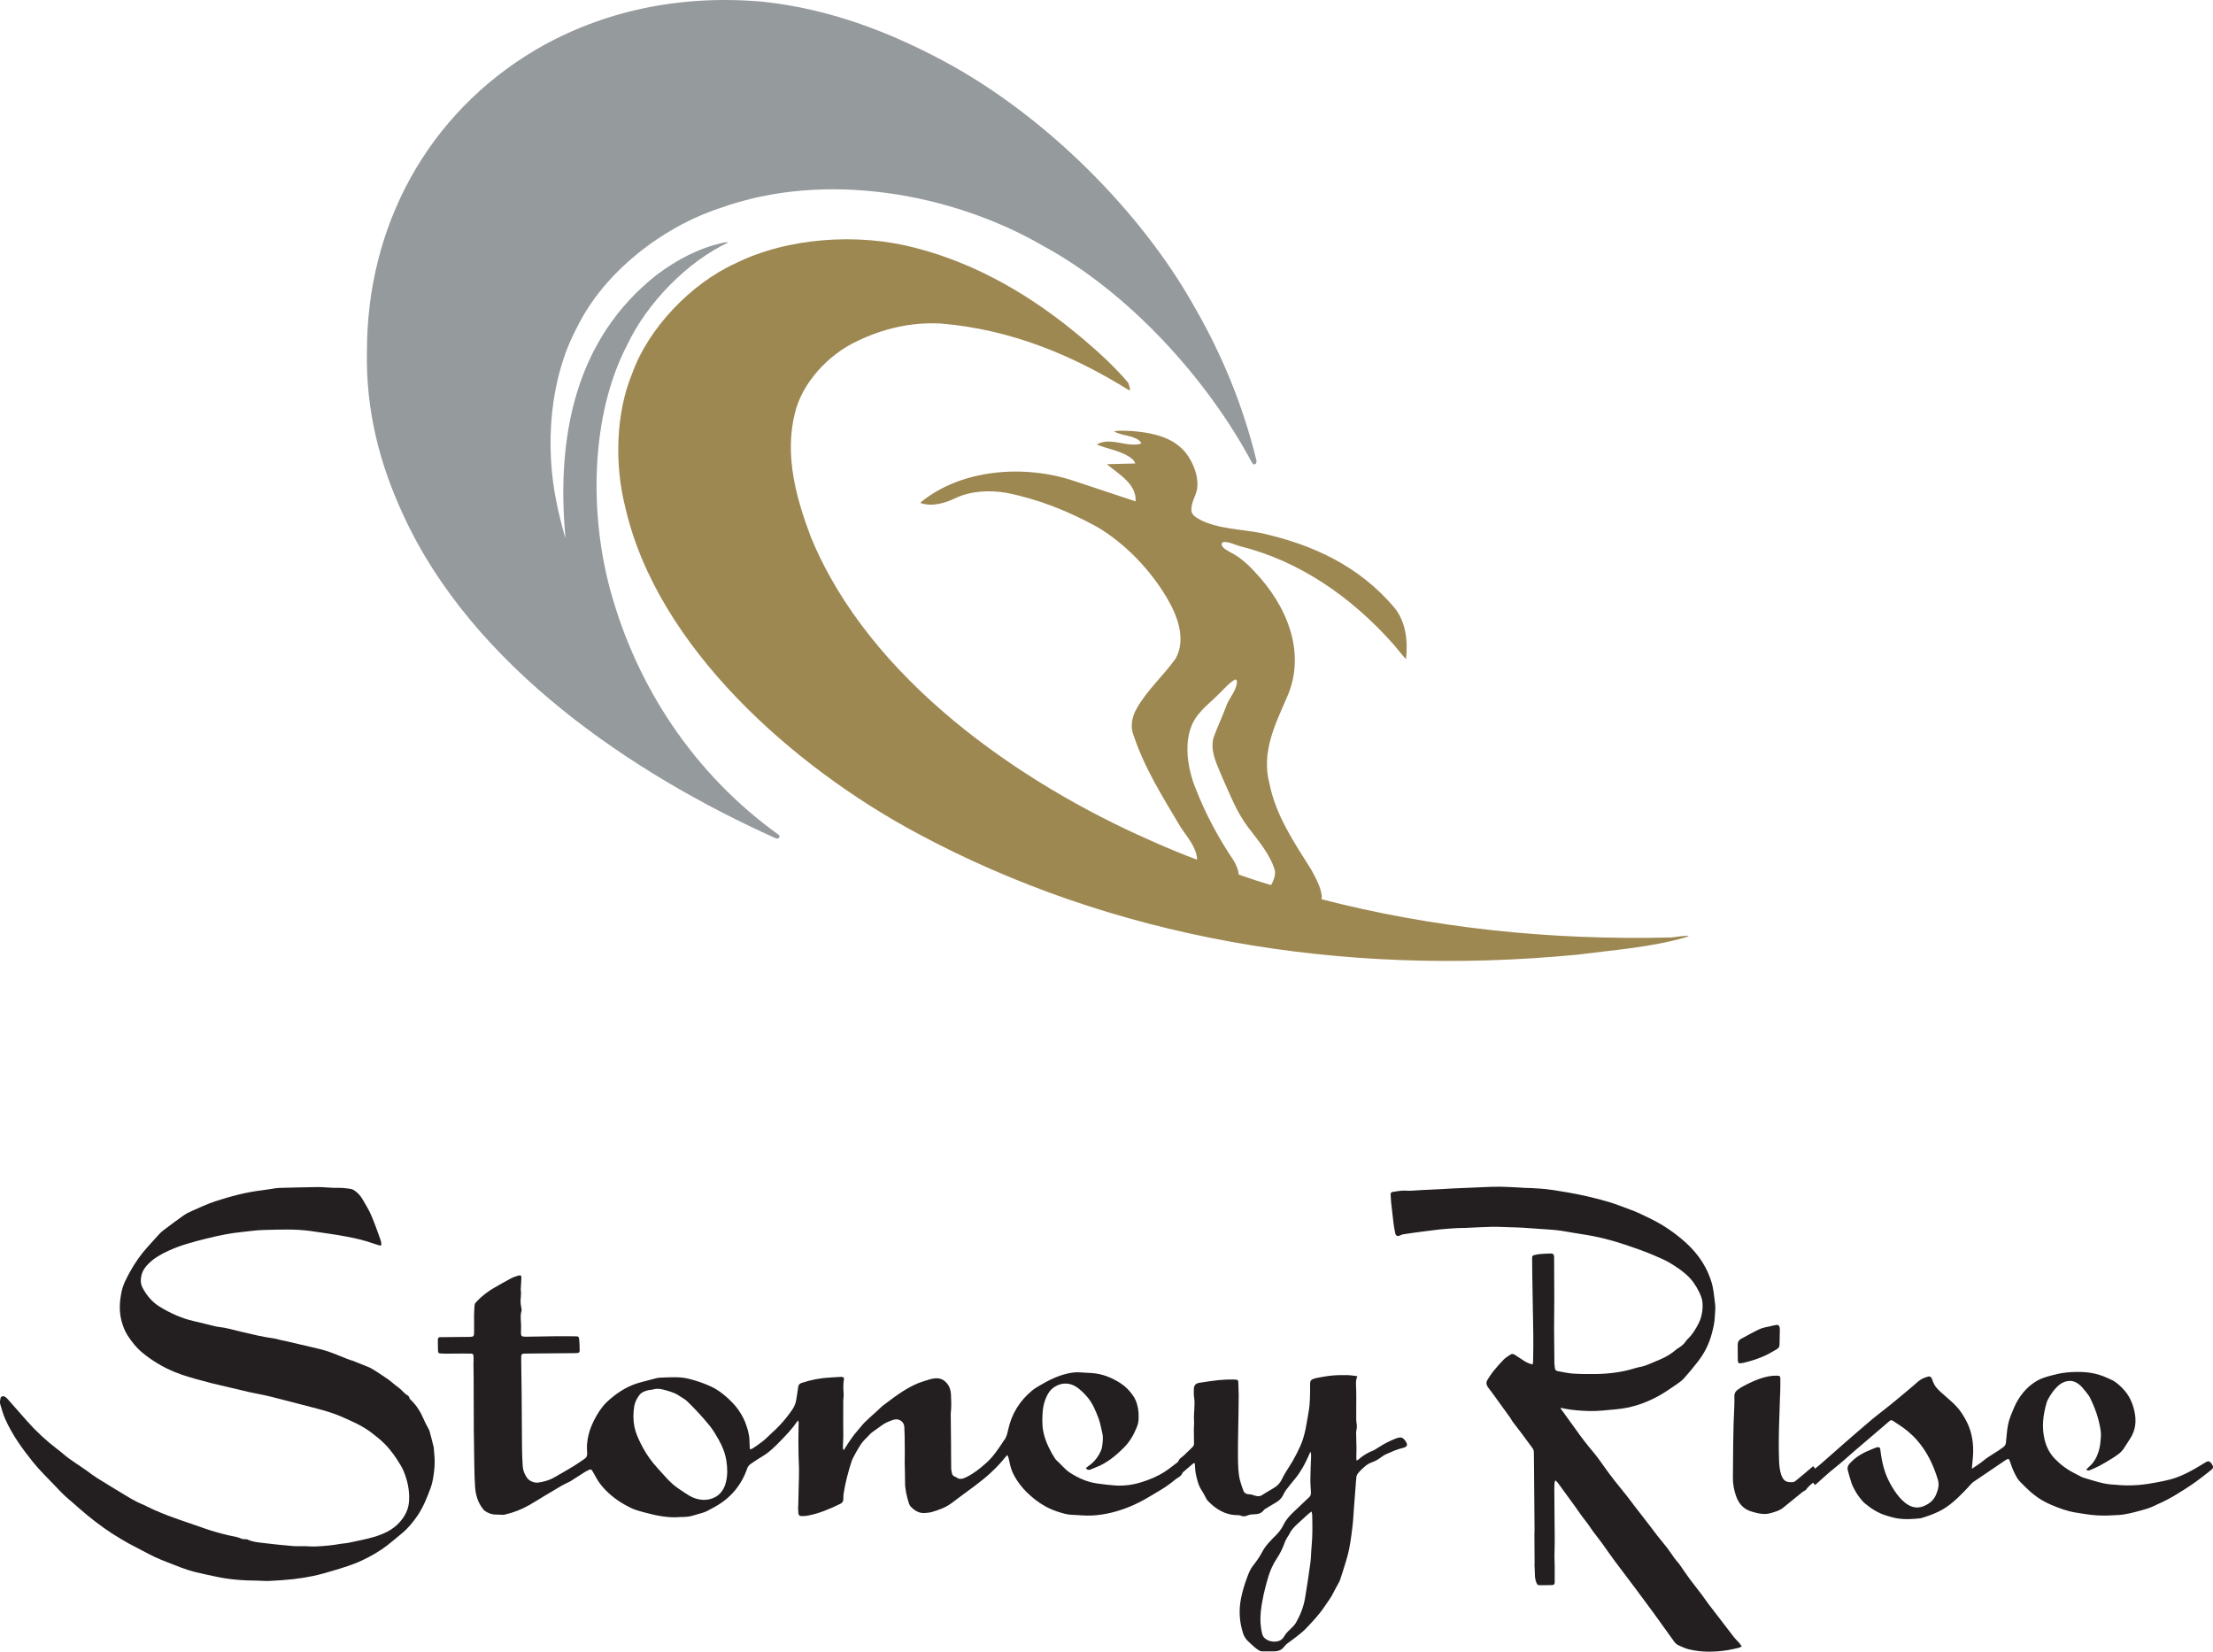 <?xml version="1.0" encoding="utf-8"?>
<!-- Generator: Adobe Illustrator 26.0.3, SVG Export Plug-In . SVG Version: 6.00 Build 0)  -->
<svg version="1.1" id="Layer_1" xmlns="http://www.w3.org/2000/svg" xmlns:xlink="http://www.w3.org/1999/xlink" x="0px" y="0px"
	 viewBox="0 0 114.307 85.302" style="enable-background:new 0 0 114.307 85.302;" xml:space="preserve">
<style type="text/css">
	.st0{fill:#959A9D;}
	.st1{fill:#9E8852;}
	.st2{fill:#231F20;}
</style>
<g>
	<g id="icon">
		<path id="wave" class="st0" d="M48.758,3.162c5.098,2.724,10.144,7.665,12.972,12.745c1.414,2.462,2.479,5.063,3.16,7.839
			c0.017,0.052,0.017,0.14-0.017,0.192c-0.035,0.052-0.087,0.052-0.14,0.035l-0.07-0.087c-2.322-4.347-6.373-8.799-10.79-11.191
			c-4.697-2.724-11.279-3.911-16.708-1.938c-2.916,0.96-5.954,3.265-7.368,6.163c-1.397,2.619-1.676,6.093-1.03,9.131
			c0.122,0.576,0.262,1.135,0.419,1.694l0.017-0.017c-0.471-5.22,0.524-10.231,4.714-13.531c1.048-0.786,2.165-1.379,3.422-1.659
			c0.087-0.017,0.192-0.035,0.279-0.017c-2.147,1.013-4.208,3.143-5.22,5.29c-1.903,3.632-1.973,8.764-0.838,12.798
			c1.344,4.819,4.243,9.341,8.677,12.518c0.035,0.035,0.035,0.105,0,0.14c-0.052,0.052-0.122,0.052-0.192,0.017
			c-7.368-3.317-15.661-8.869-19.24-16.743c-1.187-2.566-1.92-5.343-1.851-8.415c0-6.408,3.09-12.239,8.747-15.574
			c3.422-1.99,7.42-2.846,11.715-2.462C42.804,0.456,45.86,1.609,48.758,3.162L48.758,3.162z"/>
		<path class="st1" d="M86.33,48.416c-6.32,0.157-12.378-0.506-18.07-1.973l0.017-0.14c-0.052-0.506-0.314-0.943-0.541-1.379
			c-0.89-1.414-1.833-2.793-2.165-4.452c-0.437-1.641,0.314-3.09,0.908-4.47c1.03-2.339-0.052-4.784-1.693-6.495
			c-0.349-0.384-0.786-0.768-1.257-0.995c-0.157-0.105-0.401-0.192-0.436-0.419c0.017-0.052,0.07-0.087,0.122-0.105
			c0.314,0,0.576,0.157,0.855,0.227c3.02,0.751,5.709,2.584,7.909,5.063c0.209,0.244,0.419,0.524,0.646,0.768
			c0.105-0.978-0.018-1.938-0.594-2.654c-1.851-2.2-4.295-3.282-6.879-3.858c-1.048-0.209-2.2-0.209-3.143-0.681
			c-0.192-0.105-0.454-0.244-0.471-0.489c-0.017-0.419,0.227-0.733,0.297-1.117c0.07-0.541-0.105-1.065-0.349-1.501
			c-0.611-1.117-1.816-1.379-2.986-1.484c-0.314,0-0.663-0.052-0.96,0.017c0.279,0.157,0.611,0.192,0.908,0.279
			c0.192,0.07,0.402,0.14,0.506,0.332c-0.14,0.087-0.332,0.07-0.506,0.07c-0.576-0.035-1.257-0.332-1.798,0
			c0.524,0.21,1.1,0.297,1.589,0.576c0.157,0.087,0.349,0.227,0.402,0.402c-0.489,0.017-0.995,0.017-1.467,0.035
			c0.611,0.524,1.536,1.013,1.484,1.921l-3.16-1.048c-2.566-0.873-5.849-0.629-7.944,1.1v0.035c0.629,0.21,1.292-0.017,1.816-0.262
			c0.768-0.367,1.763-0.419,2.636-0.262c1.659,0.332,3.178,0.943,4.644,1.746c1.467,0.856,2.793,2.252,3.649,3.719
			c0.506,0.873,0.978,2.06,0.436,3.073c-0.628,0.891-1.501,1.659-2.025,2.602c-0.227,0.384-0.349,0.925-0.157,1.379
			c0.559,1.694,1.519,3.212,2.444,4.766c0.349,0.524,0.803,1.013,0.838,1.659c-0.803-0.297-1.589-0.629-2.374-0.978
			c-6.809-2.986-14.578-8.363-17.581-15.696c-0.733-1.938-1.379-4.19-0.821-6.39c0.367-1.571,1.746-3.038,3.213-3.719
			c1.309-0.629,2.758-0.995,4.33-0.908c3.579,0.297,6.757,1.606,9.707,3.439h0.052c0.017-0.14-0.052-0.262-0.087-0.384
			c-0.698-0.821-1.519-1.571-2.322-2.252c-2.619-2.217-5.482-3.893-8.677-4.714c-2.986-0.786-6.617-0.524-9.288,0.803
			c-2.305,1.048-4.504,3.352-5.342,5.709c-0.838,2.025-0.908,4.696-0.349,6.879c1.641,7.228,8.695,13.426,15.085,16.848
			c10.004,5.377,21.772,7.455,34.08,6.268c1.903-0.244,3.858-0.384,5.639-0.908l0.14-0.07C86.923,48.329,86.627,48.382,86.33,48.416
			z M65.658,45.71c-0.559-0.157-1.117-0.349-1.676-0.541c-0.018-0.262-0.122-0.471-0.244-0.698c-0.786-1.17-1.449-2.392-1.955-3.684
			c-0.489-1.17-0.768-2.916,0.175-3.963c0.349-0.419,0.716-0.681,1.083-1.065c0.227-0.227,0.471-0.506,0.751-0.663
			c0.07-0.017,0.087,0.07,0.105,0.105c-0.035,0.454-0.349,0.786-0.524,1.17c-0.209,0.594-0.489,1.152-0.698,1.746
			c-0.175,0.751,0.21,1.397,0.454,2.025c0.401,0.873,0.733,1.781,1.327,2.567c0.541,0.716,1.152,1.414,1.397,2.252
			C65.885,45.239,65.78,45.483,65.658,45.71z"/>
	</g>
	<g id="wordmark">
		<path class="st2" d="M56.084,75.825c0.054-0.043,0.093-0.081,0.138-0.111c0.287-0.194,0.491-0.457,0.634-0.769
			c0.037-0.08,0.064-0.168,0.075-0.254c0.028-0.227,0.061-0.455,0.005-0.682c-0.061-0.249-0.101-0.507-0.19-0.746
			c-0.155-0.416-0.326-0.83-0.628-1.165c-0.152-0.169-0.319-0.334-0.507-0.461c-0.353-0.239-0.776-0.247-1.147-0.006
			c-0.247,0.16-0.373,0.397-0.474,0.656c-0.106,0.273-0.136,0.56-0.146,0.851c-0.006,0.178-0.01,0.353,0.007,0.531
			c0.046,0.495,0.233,0.94,0.467,1.369c0.043,0.078,0.091,0.152,0.139,0.227c0.03,0.047,0.056,0.101,0.097,0.137
			c0.246,0.214,0.441,0.483,0.72,0.662c0.43,0.276,0.888,0.48,1.397,0.551c0.314,0.044,0.63,0.084,0.946,0.104
			c0.451,0.028,0.895-0.033,1.328-0.167c0.435-0.134,0.855-0.305,1.236-0.557c0.214-0.141,0.414-0.303,0.619-0.457
			c0.026-0.019,0.057-0.043,0.066-0.071c0.043-0.141,0.17-0.197,0.267-0.285c0.162-0.148,0.315-0.305,0.472-0.458
			c0.05-0.049,0.069-0.106,0.068-0.177c-0.005-0.256-0.008-0.513-0.008-0.77c0-0.121,0.021-0.243,0.011-0.364
			c-0.033-0.424,0.069-0.847,0-1.271c-0.021-0.128-0.012-0.261-0.011-0.392c0.001-0.191,0.084-0.302,0.271-0.332
			c0.336-0.054,0.674-0.106,1.013-0.141c0.25-0.026,0.503-0.033,0.755-0.032c0.256,0.001,0.263,0.02,0.262,0.27
			c0,0.182,0.015,0.364,0.016,0.546c0,0.299-0.006,0.598-0.01,0.897c-0.004,0.289-0.011,0.579-0.015,0.868
			c-0.006,0.49-0.021,0.981-0.013,1.471c0.007,0.387,0.01,0.777,0.104,1.155c0.045,0.18,0.111,0.356,0.175,0.53
			c0.047,0.127,0.15,0.188,0.284,0.191c0.1,0.002,0.192,0.026,0.285,0.062c0.072,0.028,0.155,0.038,0.234,0.038
			c0.052,0,0.107-0.027,0.154-0.053c0.089-0.05,0.173-0.109,0.261-0.162c0.144-0.087,0.294-0.164,0.432-0.26
			c0.14-0.096,0.253-0.225,0.326-0.378c0.158-0.335,0.376-0.633,0.563-0.951c0.146-0.249,0.275-0.51,0.395-0.772
			c0.259-0.563,0.328-1.175,0.435-1.777c0.087-0.486,0.076-0.977,0.078-1.467c0.001-0.124,0.043-0.195,0.154-0.232
			c0.071-0.023,0.142-0.05,0.215-0.062c0.263-0.045,0.525-0.098,0.79-0.121c0.265-0.023,0.532-0.022,0.798-0.017
			c0.157,0.003,0.313,0.034,0.485,0.054c-0.107,0.238-0.068,0.463-0.061,0.689c0.01,0.299,0.002,0.598,0.002,0.896
			c0,0.117,0,0.233,0,0.35c0,0.112-0.004,0.224,0.001,0.335c0.004,0.092,0.021,0.183,0.03,0.275c0.003,0.036,0.004,0.072,0,0.108
			c-0.011,0.092-0.037,0.183-0.037,0.275c0.001,0.257,0.015,0.513,0.018,0.77c0.002,0.163-0.007,0.327-0.008,0.49
			c-0.001,0.05,0.007,0.1,0.012,0.167c0.038-0.018,0.065-0.025,0.083-0.041c0.219-0.192,0.458-0.351,0.733-0.457
			c0.112-0.043,0.214-0.114,0.316-0.18c0.288-0.185,0.589-0.343,0.91-0.464c0.252-0.094,0.358-0.061,0.504,0.167
			c0.02,0.031,0.038,0.065,0.05,0.1c0.025,0.076,0.007,0.126-0.061,0.168c-0.035,0.022-0.076,0.039-0.116,0.048
			c-0.318,0.07-0.61,0.208-0.905,0.337c-0.089,0.039-0.17,0.097-0.249,0.155c-0.155,0.114-0.318,0.21-0.503,0.271
			c-0.172,0.057-0.306,0.177-0.438,0.296c-0.09,0.081-0.176,0.168-0.252,0.263c-0.041,0.052-0.072,0.122-0.08,0.188
			c-0.022,0.176-0.03,0.353-0.044,0.53c-0.021,0.265-0.043,0.53-0.062,0.795c-0.023,0.317-0.041,0.634-0.068,0.95
			c-0.02,0.228-0.048,0.455-0.079,0.682c-0.035,0.254-0.071,0.509-0.121,0.761c-0.04,0.201-0.096,0.4-0.154,0.596
			c-0.099,0.331-0.203,0.661-0.312,0.989c-0.03,0.092-0.083,0.176-0.129,0.262c-0.067,0.128-0.144,0.252-0.205,0.383
			c-0.118,0.257-0.294,0.475-0.448,0.709c-0.284,0.432-0.637,0.805-0.992,1.175c-0.148,0.154-0.32,0.286-0.488,0.42
			c-0.149,0.119-0.31,0.225-0.461,0.342c-0.066,0.051-0.127,0.111-0.177,0.178c-0.093,0.124-0.22,0.197-0.363,0.219
			c-0.15,0.023-0.307,0.01-0.46,0.012c-0.074,0.001-0.147,0.003-0.221,0.001c-0.064-0.002-0.136,0.007-0.19-0.019
			c-0.095-0.047-0.185-0.109-0.267-0.178c-0.115-0.095-0.218-0.204-0.33-0.303c-0.14-0.124-0.233-0.271-0.29-0.452
			c-0.184-0.584-0.218-1.176-0.101-1.772c0.073-0.37,0.182-0.733,0.315-1.088c0.078-0.207,0.152-0.411,0.287-0.587
			c0.076-0.1,0.156-0.198,0.227-0.302c0.086-0.127,0.175-0.255,0.244-0.392c0.178-0.353,0.451-0.625,0.728-0.898
			c0.163-0.16,0.299-0.345,0.4-0.553c0.127-0.26,0.319-0.469,0.527-0.666c0.268-0.253,0.536-0.507,0.804-0.761
			c0.083-0.079,0.085-0.183,0.08-0.287c-0.009-0.191-0.031-0.382-0.029-0.573c0.004-0.369,0.019-0.737,0.034-1.105
			c0.005-0.124,0.02-0.248-0.028-0.379c-0.039,0.087-0.078,0.175-0.118,0.262c-0.175,0.389-0.375,0.763-0.645,1.096
			c-0.168,0.207-0.337,0.412-0.498,0.624c-0.064,0.085-0.111,0.183-0.16,0.279c-0.091,0.178-0.234,0.297-0.406,0.393
			c-0.179,0.1-0.352,0.211-0.528,0.318c-0.02,0.012-0.04,0.027-0.053,0.046c-0.128,0.182-0.319,0.218-0.52,0.22
			c-0.115,0.001-0.222,0.016-0.328,0.06c-0.115,0.048-0.231,0.066-0.352,0.006c-0.047-0.023-0.109-0.023-0.165-0.023
			c-0.634-0.006-1.122-0.31-1.541-0.753c-0.044-0.046-0.07-0.11-0.102-0.167c-0.066-0.118-0.123-0.242-0.199-0.353
			c-0.178-0.263-0.244-0.564-0.309-0.866c-0.026-0.122-0.028-0.25-0.04-0.375c-0.005-0.054-0.009-0.109-0.015-0.177
			c-0.04,0.013-0.07,0.014-0.088,0.03c-0.168,0.141-0.334,0.285-0.5,0.429c-0.017,0.015-0.037,0.033-0.045,0.053
			c-0.05,0.132-0.16,0.202-0.273,0.271c-0.044,0.027-0.087,0.056-0.126,0.089c-0.423,0.367-0.915,0.628-1.392,0.913
			c-0.574,0.343-1.214,0.614-1.865,0.773c-0.343,0.084-0.693,0.136-1.045,0.153c-0.341,0.017-0.675-0.029-1.014-0.038
			c-0.233-0.006-0.487-0.083-0.708-0.154c-0.236-0.075-0.464-0.174-0.68-0.295c-0.356-0.198-0.673-0.452-0.964-0.741
			c-0.251-0.25-0.459-0.529-0.628-0.838c-0.119-0.219-0.196-0.454-0.24-0.7c-0.016-0.092-0.043-0.182-0.068-0.272
			c-0.007-0.025-0.026-0.046-0.049-0.087c-0.042,0.048-0.077,0.083-0.107,0.122c-0.226,0.286-0.478,0.548-0.746,0.796
			c-0.523,0.484-1.112,0.882-1.679,1.309c-0.104,0.079-0.21,0.156-0.314,0.236c-0.317,0.244-0.686,0.376-1.064,0.485
			c-0.093,0.027-0.194,0.029-0.291,0.042c-0.318,0.042-0.562-0.101-0.773-0.316c-0.05-0.051-0.088-0.123-0.109-0.192
			c-0.11-0.358-0.199-0.719-0.194-1.099c0.004-0.322-0.014-0.644-0.018-0.967c-0.002-0.196,0.005-0.392,0.005-0.588
			c-0.001-0.275-0.003-0.551-0.008-0.826c-0.003-0.159-0.009-0.317-0.019-0.475c-0.013-0.2-0.203-0.373-0.404-0.369
			c-0.06,0.001-0.123,0.008-0.179,0.028c-0.198,0.072-0.394,0.146-0.566,0.273c-0.176,0.131-0.358,0.253-0.534,0.383
			c-0.059,0.044-0.107,0.103-0.158,0.157c-0.113,0.117-0.235,0.227-0.334,0.356c-0.107,0.14-0.193,0.296-0.284,0.447
			c-0.057,0.096-0.108,0.196-0.159,0.295c-0.036,0.07-0.075,0.141-0.099,0.216c-0.178,0.547-0.326,1.102-0.415,1.671
			c-0.014,0.092-0.016,0.186-0.015,0.279c0.001,0.12-0.044,0.203-0.156,0.257c-0.544,0.263-1.096,0.503-1.695,0.611
			c-0.096,0.017-0.195,0.025-0.292,0.022c-0.129-0.004-0.167-0.04-0.182-0.166c-0.012-0.101-0.008-0.204-0.011-0.306
			c-0.001-0.023,0.005-0.047,0.006-0.07c0.008-0.322,0.015-0.644,0.023-0.966c0.007-0.299,0.018-0.597,0.017-0.896
			c0-0.228-0.019-0.457-0.024-0.685c-0.006-0.275-0.01-0.55-0.009-0.825c0.001-0.303,0.009-0.606,0.013-0.909
			c0-0.031-0.008-0.063-0.015-0.117c-0.039,0.038-0.068,0.059-0.086,0.087c-0.237,0.356-0.537,0.659-0.831,0.965
			c-0.297,0.309-0.604,0.611-0.982,0.828c-0.186,0.107-0.361,0.232-0.54,0.351c-0.095,0.063-0.165,0.139-0.205,0.255
			c-0.32,0.922-0.924,1.598-1.791,2.042c-0.133,0.068-0.26,0.152-0.399,0.204c-0.183,0.068-0.377,0.106-0.563,0.169
			c-0.203,0.069-0.411,0.084-0.621,0.087c-0.023,0-0.047-0.001-0.07,0.001c-0.659,0.06-1.292-0.083-1.921-0.254
			c-0.248-0.068-0.497-0.134-0.724-0.259c-0.147-0.081-0.3-0.154-0.44-0.245c-0.442-0.288-0.837-0.628-1.141-1.064
			c-0.061-0.088-0.111-0.183-0.165-0.276c-0.056-0.097-0.111-0.194-0.165-0.292c-0.036-0.065-0.087-0.084-0.152-0.053
			c-0.084,0.04-0.169,0.079-0.248,0.129c-0.241,0.151-0.48,0.307-0.719,0.46c-0.027,0.017-0.057,0.032-0.086,0.046
			c-0.121,0.06-0.245,0.113-0.362,0.181c-0.311,0.181-0.619,0.367-0.928,0.552c-0.248,0.149-0.493,0.303-0.743,0.448
			c-0.403,0.233-0.833,0.4-1.288,0.502c-0.045,0.01-0.093,0.009-0.139,0.008c-0.112-0.003-0.224-0.013-0.336-0.013
			c-0.21,0-0.392-0.079-0.56-0.196c-0.037-0.026-0.064-0.067-0.092-0.103c-0.263-0.332-0.372-0.721-0.401-1.132
			c-0.027-0.377-0.033-0.756-0.04-1.134c-0.012-0.588-0.019-1.177-0.025-1.766c-0.005-0.509-0.004-1.018-0.005-1.528
			c-0.001-0.42-0.002-0.84-0.004-1.26c-0.001-0.21-0.006-0.42-0.008-0.63c-0.001-0.065,0.004-0.131,0.004-0.196
			c0-0.084,0.005-0.169-0.004-0.252c-0.009-0.089-0.04-0.112-0.129-0.114c-0.145-0.003-0.289-0.003-0.434-0.003
			c-0.285,0.001-0.57,0.005-0.856,0.006c-0.084,0-0.168-0.002-0.252-0.008c-0.138-0.009-0.158-0.029-0.163-0.171
			c-0.005-0.168-0.005-0.336-0.006-0.505c0-0.019,0-0.038,0.003-0.056c0.012-0.088,0.039-0.111,0.128-0.112
			c0.499-0.004,0.998-0.008,1.497-0.014c0.215-0.002,0.242-0.025,0.245-0.244c0.004-0.294-0.006-0.589-0.003-0.883
			c0.002-0.168,0.017-0.336,0.026-0.503c0.004-0.081,0.053-0.137,0.105-0.192c0.277-0.297,0.597-0.537,0.948-0.737
			c0.272-0.155,0.543-0.313,0.819-0.458c0.123-0.065,0.257-0.11,0.391-0.15c0.117-0.035,0.162,0.005,0.156,0.122
			c-0.008,0.182-0.02,0.363-0.031,0.545c-0.001,0.019-0.007,0.038-0.004,0.056c0.046,0.246-0.03,0.492-0.001,0.738
			c0.011,0.091,0.029,0.182,0.043,0.273c0.003,0.022,0.012,0.048,0.005,0.068c-0.084,0.266-0.033,0.536-0.026,0.805
			c0.002,0.088-0.008,0.176-0.009,0.265c-0.005,0.266,0.016,0.288,0.283,0.285c0.477-0.007,0.953-0.019,1.43-0.023
			c0.369-0.004,0.738-0.001,1.107,0.002c0.15,0.002,0.175,0.021,0.188,0.166c0.017,0.185,0.023,0.372,0.025,0.559
			c0.001,0.1-0.035,0.131-0.136,0.141c-0.046,0.005-0.093,0.004-0.14,0.004c-0.795,0.007-1.589,0.014-2.384,0.021
			c-0.065,0.001-0.131,0-0.196,0.004c-0.133,0.008-0.161,0.036-0.164,0.172c-0.003,0.126,0,0.252,0.002,0.378
			c0.007,0.547,0.018,1.093,0.022,1.64c0.007,0.906,0.009,1.813,0.018,2.719c0.003,0.308,0.018,0.616,0.038,0.923
			c0.015,0.219,0.105,0.417,0.229,0.594c0.107,0.153,0.371,0.259,0.554,0.236c0.297-0.039,0.583-0.118,0.845-0.268
			c0.336-0.193,0.673-0.385,1.004-0.586c0.191-0.116,0.372-0.25,0.559-0.373c0.094-0.062,0.139-0.144,0.135-0.258
			c-0.006-0.172-0.018-0.346-0.004-0.518c0.027-0.318,0.104-0.627,0.226-0.922c0.15-0.359,0.341-0.699,0.581-1.004
			c0.137-0.174,0.309-0.325,0.481-0.467c0.422-0.348,0.889-0.62,1.42-0.768c0.288-0.08,0.577-0.157,0.867-0.229
			c0.081-0.02,0.166-0.029,0.25-0.031c0.332-0.008,0.665-0.033,0.994-0.008c0.259,0.019,0.517,0.086,0.767,0.162
			c0.276,0.083,0.549,0.186,0.812,0.306c0.338,0.154,0.631,0.379,0.904,0.632c0.255,0.237,0.485,0.493,0.657,0.797
			c0.069,0.122,0.139,0.245,0.191,0.374c0.122,0.309,0.223,0.624,0.238,0.96c0.006,0.135,0.009,0.27,0.014,0.405
			c0.001,0.022,0.011,0.043,0.021,0.084c0.054-0.023,0.102-0.036,0.142-0.062c0.281-0.186,0.558-0.375,0.796-0.617
			c0.13-0.133,0.274-0.253,0.407-0.383c0.304-0.298,0.577-0.624,0.818-0.975c0.11-0.159,0.188-0.333,0.218-0.527
			c0.034-0.222,0.074-0.442,0.102-0.665c0.014-0.113,0.071-0.172,0.176-0.207c0.486-0.163,0.985-0.257,1.497-0.281
			c0.163-0.008,0.326-0.021,0.489-0.03c0.037-0.002,0.075-0.002,0.112,0.004c0.076,0.011,0.101,0.04,0.088,0.113
			c-0.044,0.25-0.034,0.501-0.017,0.753c0.008,0.119-0.017,0.241-0.018,0.361c-0.003,0.383-0.004,0.766-0.003,1.149
			c0,0.224,0.008,0.449,0.005,0.673c-0.002,0.191-0.015,0.382-0.021,0.574c-0.002,0.05,0.006,0.1,0.034,0.158
			c0.02-0.027,0.043-0.052,0.061-0.081c0.208-0.333,0.421-0.662,0.684-0.956c0.121-0.136,0.228-0.285,0.357-0.412
			c0.203-0.199,0.419-0.385,0.63-0.577c0.107-0.097,0.206-0.206,0.321-0.292c0.345-0.256,0.684-0.523,1.048-0.749
			c0.324-0.201,0.664-0.382,1.035-0.493c0.188-0.056,0.369-0.127,0.567-0.148c0.258-0.028,0.46,0.047,0.632,0.25
			c0.146,0.172,0.204,0.367,0.213,0.579c0.013,0.317,0.029,0.635-0.009,0.952c-0.002,0.019-0.003,0.037-0.003,0.056
			c0.005,0.509,0.01,1.018,0.015,1.527c0.002,0.182,0,0.364,0.002,0.546c0.001,0.242,0.001,0.484,0.007,0.726
			c0.002,0.083,0.014,0.167,0.034,0.248c0.023,0.094,0.069,0.175,0.178,0.194c0.009,0.002,0.018,0.006,0.025,0.012
			c0.186,0.162,0.373,0.094,0.56,0.002c0.373-0.183,0.692-0.441,1.001-0.714c0.348-0.307,0.602-0.687,0.857-1.067
			c0.018-0.027,0.03-0.06,0.051-0.083c0.147-0.165,0.191-0.37,0.236-0.576c0.177-0.82,0.594-1.494,1.239-2.027
			c0.118-0.097,0.253-0.176,0.385-0.254c0.464-0.276,0.944-0.514,1.476-0.63c0.21-0.046,0.422-0.071,0.64-0.051
			c0.195,0.018,0.392,0.02,0.587,0.034c0.536,0.038,1.019,0.232,1.466,0.518c0.27,0.173,0.495,0.403,0.671,0.669
			c0.168,0.253,0.245,0.544,0.269,0.847c0.009,0.116,0.004,0.234,0.004,0.35c-0.001,0.147-0.042,0.284-0.096,0.42
			c-0.158,0.395-0.37,0.757-0.673,1.057c-0.424,0.419-0.879,0.799-1.448,1.011c-0.092,0.034-0.181,0.076-0.272,0.113
			C56.242,75.931,56.166,75.919,56.084,75.825z M34.773,76.671c0.028,0.024,0.057,0.048,0.086,0.071
			c0.16,0.128,0.334,0.233,0.503,0.348c0.142,0.097,0.292,0.193,0.452,0.258c0.279,0.114,0.574,0.149,0.866,0.073
			c0.445-0.115,0.706-0.435,0.814-0.863c0.092-0.363,0.084-0.74,0.025-1.113c-0.06-0.383-0.198-0.739-0.388-1.074
			c-0.142-0.252-0.286-0.502-0.469-0.73c-0.362-0.447-0.751-0.869-1.164-1.267c-0.112-0.108-0.259-0.181-0.389-0.271
			c-0.263-0.183-0.566-0.262-0.869-0.341c-0.173-0.045-0.35-0.054-0.526,0.002c-0.052,0.017-0.112,0.011-0.166,0.022
			c-0.204,0.041-0.405,0.099-0.534,0.276c-0.121,0.167-0.218,0.352-0.253,0.558c-0.059,0.357-0.062,0.716,0.009,1.072
			c0.059,0.296,0.182,0.567,0.314,0.837c0.184,0.376,0.404,0.728,0.668,1.049c0.161,0.196,0.336,0.379,0.504,0.568
			C34.42,76.33,34.587,76.511,34.773,76.671z M67.747,78.063c-0.079,0.059-0.13,0.091-0.174,0.131
			c-0.194,0.175-0.389,0.35-0.579,0.529c-0.164,0.154-0.315,0.319-0.409,0.529c-0.021,0.046-0.06,0.084-0.084,0.129
			c-0.047,0.085-0.101,0.169-0.133,0.26c-0.106,0.307-0.249,0.597-0.427,0.864c-0.195,0.292-0.333,0.607-0.432,0.937
			c-0.177,0.586-0.319,1.182-0.385,1.792c-0.041,0.381-0.024,0.764,0.07,1.141c0.043,0.172,0.154,0.277,0.304,0.342
			c0.092,0.04,0.198,0.063,0.298,0.066c0.227,0.007,0.423-0.063,0.54-0.279c0.096-0.176,0.249-0.301,0.388-0.439
			c0.079-0.078,0.159-0.161,0.214-0.256c0.229-0.4,0.397-0.825,0.473-1.28c0.101-0.608,0.194-1.217,0.276-1.828
			c0.037-0.277,0.033-0.559,0.061-0.837c0.054-0.541,0.042-1.082,0.031-1.623C67.779,78.193,67.762,78.145,67.747,78.063z"/>
		<path class="st2" d="M19.687,64.329c-0.047-0.007-0.083-0.007-0.117-0.017c-0.09-0.026-0.18-0.052-0.267-0.084
			c-0.44-0.159-0.896-0.267-1.353-0.354c-0.624-0.119-1.255-0.203-1.884-0.294c-0.818-0.119-1.642-0.075-2.464-0.057
			c-0.359,0.008-0.716,0.066-1.074,0.1c-0.63,0.061-1.248,0.19-1.86,0.343c-0.661,0.165-1.323,0.334-1.947,0.622
			C8.393,64.74,8.072,64.906,7.8,65.144c-0.222,0.194-0.421,0.418-0.492,0.716c-0.054,0.225-0.053,0.449,0.065,0.666
			c0.215,0.394,0.494,0.728,0.878,0.962c0.553,0.337,1.139,0.602,1.775,0.746c0.355,0.08,0.708,0.172,1.062,0.257
			c0.064,0.015,0.128,0.031,0.193,0.037c0.397,0.039,0.777,0.157,1.163,0.248c0.568,0.134,1.136,0.273,1.716,0.35
			c0.106,0.014,0.208,0.051,0.312,0.075c0.114,0.026,0.229,0.047,0.342,0.073c0.414,0.096,0.829,0.191,1.242,0.29
			c0.295,0.071,0.594,0.134,0.881,0.23c0.34,0.114,0.669,0.26,1.004,0.391c0.056,0.022,0.113,0.042,0.17,0.061
			c0.035,0.012,0.074,0.016,0.108,0.029c0.294,0.117,0.587,0.236,0.88,0.355c0.039,0.016,0.075,0.038,0.11,0.06
			c0.174,0.109,0.35,0.214,0.519,0.331c0.172,0.119,0.352,0.225,0.509,0.366c0.121,0.109,0.257,0.201,0.385,0.303
			c0.047,0.038,0.09,0.081,0.134,0.122c0.079,0.073,0.151,0.156,0.238,0.216c0.07,0.048,0.145,0.076,0.154,0.179
			c0.003,0.031,0.041,0.061,0.067,0.086c0.314,0.299,0.527,0.662,0.695,1.058c0.071,0.167,0.165,0.323,0.247,0.485
			c0.012,0.024,0.024,0.05,0.031,0.077c0.072,0.275,0.146,0.549,0.212,0.825c0.017,0.071,0.009,0.147,0.018,0.22
			c0.042,0.34,0.048,0.679,0.005,1.02c-0.038,0.297-0.079,0.593-0.184,0.876c-0.189,0.509-0.389,1.013-0.702,1.461
			c-0.222,0.318-0.467,0.619-0.77,0.868c-0.256,0.21-0.506,0.429-0.768,0.631c-0.405,0.311-0.846,0.561-1.309,0.779
			c-0.481,0.226-0.987,0.375-1.492,0.527c-0.335,0.101-0.673,0.197-1.016,0.27c-0.347,0.073-0.698,0.129-1.051,0.168
			c-0.408,0.045-0.819,0.069-1.229,0.09c-0.191,0.01-0.383-0.013-0.574-0.014c-0.754-0.005-1.503-0.056-2.241-0.222
			c-0.346-0.078-0.695-0.144-1.039-0.232c-0.472-0.12-0.921-0.309-1.374-0.486c-0.226-0.088-0.452-0.178-0.672-0.279
			c-0.212-0.098-0.416-0.211-0.623-0.318c-0.248-0.129-0.497-0.258-0.743-0.391c-0.14-0.075-0.274-0.16-0.412-0.239
			c-0.603-0.352-1.165-0.763-1.705-1.203c-0.272-0.221-0.531-0.458-0.795-0.687c-0.141-0.122-0.287-0.24-0.422-0.369
			c-0.142-0.135-0.275-0.28-0.41-0.422c-0.403-0.422-0.826-0.827-1.192-1.282c-0.549-0.682-1.059-1.392-1.421-2.195
			c-0.116-0.258-0.196-0.535-0.272-0.808c-0.026-0.092,0.004-0.203,0.023-0.303c0.015-0.078,0.126-0.115,0.211-0.072
			c0.052,0.027,0.1,0.069,0.14,0.114c0.341,0.384,0.678,0.772,1.019,1.156c0.469,0.529,0.985,1.009,1.549,1.438
			c0.112,0.085,0.222,0.171,0.328,0.263c0.384,0.33,0.824,0.582,1.232,0.879c0.166,0.121,0.33,0.247,0.504,0.356
			c0.516,0.321,1.035,0.635,1.555,0.949c0.164,0.099,0.331,0.193,0.501,0.282c0.111,0.058,0.231,0.1,0.345,0.154
			c0.186,0.087,0.368,0.184,0.556,0.266c0.244,0.107,0.49,0.209,0.739,0.302c0.328,0.123,0.66,0.236,0.99,0.351
			c0.287,0.1,0.575,0.196,0.861,0.298c0.423,0.152,0.856,0.267,1.293,0.369c0.127,0.03,0.256,0.052,0.383,0.079
			c0.041,0.009,0.081,0.023,0.119,0.039c0.108,0.047,0.216,0.088,0.338,0.072c0.027-0.004,0.059-0.001,0.082,0.011
			c0.262,0.131,0.549,0.151,0.831,0.186c0.501,0.061,1.003,0.112,1.505,0.155c0.218,0.019,0.439,0.005,0.658,0.009
			c0.182,0.003,0.365,0.023,0.546,0.014c0.429-0.022,0.858-0.056,1.281-0.136c0.133-0.025,0.27-0.024,0.402-0.053
			c0.443-0.096,0.891-0.177,1.325-0.305c0.491-0.145,0.96-0.36,1.311-0.749c0.276-0.305,0.465-0.656,0.494-1.088
			c0.037-0.56-0.079-1.085-0.295-1.595c-0.04-0.094-0.091-0.185-0.143-0.273c-0.235-0.395-0.497-0.772-0.82-1.098
			c-0.219-0.221-0.468-0.416-0.717-0.604c-0.458-0.345-0.984-0.567-1.506-0.798c-0.517-0.228-1.059-0.366-1.602-0.506
			c-0.697-0.18-1.392-0.366-2.09-0.539c-0.344-0.085-0.695-0.145-1.042-0.219c-0.142-0.03-0.282-0.067-0.423-0.1
			c-0.518-0.122-1.037-0.244-1.555-0.367c-0.145-0.035-0.289-0.077-0.434-0.115c-0.497-0.132-0.993-0.267-1.471-0.461
			c-0.615-0.251-1.177-0.589-1.689-1.012c-0.295-0.244-0.526-0.538-0.735-0.857c-0.168-0.257-0.269-0.534-0.342-0.823
			c-0.079-0.314-0.089-0.638-0.062-0.961c0.012-0.144,0.039-0.287,0.064-0.429c0.069-0.403,0.262-0.757,0.456-1.109
			c0.258-0.468,0.564-0.902,0.926-1.298c0.183-0.2,0.36-0.405,0.545-0.603C8.273,63.68,8.36,63.6,8.453,63.53
			c0.336-0.253,0.671-0.506,1.015-0.748c0.137-0.096,0.289-0.174,0.443-0.241c0.398-0.174,0.792-0.364,1.204-0.498
			c0.795-0.26,1.604-0.476,2.439-0.573c0.237-0.028,0.471-0.071,0.707-0.106c0.046-0.007,0.093-0.012,0.14-0.013
			c0.659-0.016,1.317-0.036,1.976-0.044c0.252-0.003,0.504,0.023,0.755,0.035c0.089,0.004,0.178,0.011,0.266,0.007
			c0.244-0.01,0.486,0.016,0.726,0.055c0.062,0.01,0.125,0.039,0.177,0.075c0.168,0.115,0.308,0.261,0.411,0.436
			c0.161,0.274,0.331,0.545,0.457,0.835c0.177,0.406,0.321,0.827,0.472,1.244C19.676,64.091,19.711,64.195,19.687,64.329z"/>
		<path class="st2" d="M89.968,85.031c-0.07,0.032-0.113,0.061-0.16,0.072c-0.182,0.042-0.364,0.085-0.547,0.116
			c-0.351,0.06-0.705,0.086-1.061,0.082c-0.323-0.004-0.641-0.044-0.957-0.119c-0.194-0.046-0.369-0.127-0.545-0.211
			c-0.091-0.043-0.163-0.106-0.222-0.188c-0.353-0.494-0.706-0.988-1.063-1.479c-0.305-0.419-0.615-0.835-0.926-1.25
			c-0.37-0.493-0.745-0.982-1.113-1.477c-0.209-0.281-0.404-0.572-0.61-0.855c-0.157-0.215-0.324-0.422-0.482-0.636
			c-0.097-0.131-0.184-0.27-0.281-0.402c-0.102-0.139-0.213-0.272-0.315-0.412c-0.118-0.162-0.229-0.33-0.346-0.492
			c-0.293-0.405-0.587-0.809-0.883-1.212c-0.028-0.038-0.071-0.066-0.121-0.112c-0.019,0.051-0.036,0.079-0.038,0.108
			c-0.008,0.112-0.015,0.224-0.014,0.336c0.007,0.902,0.017,1.803,0.022,2.705c0.001,0.242-0.014,0.485-0.015,0.728
			c-0.001,0.177,0.011,0.355,0.013,0.532c0.002,0.266,0,0.532,0,0.798c0,0.019,0.003,0.037,0.002,0.056
			c-0.006,0.097-0.038,0.139-0.137,0.142c-0.219,0.008-0.439,0.007-0.659,0.008c-0.075,0-0.112-0.04-0.142-0.11
			c-0.069-0.158-0.09-0.32-0.088-0.491c0.002-0.14-0.014-0.28-0.019-0.419c-0.002-0.056,0.005-0.112,0.005-0.168
			c-0.001-0.224-0.004-0.448-0.005-0.672c-0.002-0.256-0.005-0.512-0.005-0.768c0-0.079,0.008-0.159,0.007-0.238
			c-0.004-0.575-0.009-1.149-0.014-1.724c-0.005-0.584-0.01-1.168-0.015-1.752c-0.002-0.173-0.005-0.345-0.006-0.518
			c0-0.088-0.029-0.163-0.081-0.233c-0.187-0.251-0.369-0.504-0.557-0.755c-0.145-0.194-0.298-0.382-0.443-0.576
			c-0.056-0.074-0.095-0.161-0.149-0.236c-0.182-0.255-0.366-0.507-0.55-0.76c-0.189-0.26-0.372-0.526-0.571-0.778
			c-0.111-0.141-0.129-0.277-0.037-0.423c0.094-0.15,0.19-0.301,0.302-0.438c0.168-0.206,0.343-0.407,0.529-0.596
			c0.097-0.098,0.223-0.168,0.337-0.249c0.078-0.055,0.157-0.048,0.235,0.004c0.156,0.103,0.314,0.202,0.469,0.308
			c0.133,0.091,0.278,0.146,0.45,0.193c0.011-0.065,0.025-0.113,0.026-0.161c0.006-0.439,0.017-0.878,0.011-1.316
			c-0.014-1.06-0.036-2.12-0.054-3.18c-0.005-0.285-0.004-0.57-0.008-0.855c-0.001-0.072,0.028-0.118,0.097-0.134
			c0.1-0.022,0.2-0.048,0.301-0.057c0.172-0.016,0.345-0.018,0.517-0.029c0.168-0.011,0.221,0.037,0.221,0.206
			c0.003,0.687,0.009,1.374,0.009,2.06c0,0.546-0.011,1.092-0.01,1.639c0.001,0.588,0.008,1.177,0.016,1.765
			c0.001,0.084,0.019,0.167,0.027,0.25c0.009,0.086,0.056,0.138,0.139,0.153c0.262,0.046,0.524,0.11,0.788,0.128
			c0.4,0.026,0.803,0.03,1.205,0.023c0.685-0.012,1.36-0.098,2.016-0.304c0.169-0.053,0.35-0.071,0.515-0.131
			c0.263-0.095,0.518-0.214,0.777-0.32c0.31-0.127,0.589-0.303,0.842-0.522c0.042-0.036,0.092-0.063,0.139-0.094
			c0.126-0.082,0.241-0.176,0.327-0.302c0.037-0.054,0.079-0.105,0.126-0.15c0.226-0.216,0.385-0.48,0.529-0.753
			c0.181-0.344,0.246-0.713,0.221-1.099c-0.013-0.204-0.092-0.392-0.18-0.572c-0.165-0.338-0.379-0.645-0.664-0.895
			c-0.271-0.238-0.57-0.437-0.882-0.619c-0.251-0.147-0.52-0.254-0.786-0.37c-0.481-0.21-0.977-0.376-1.472-0.544
			c-0.736-0.248-1.488-0.437-2.258-0.548c-0.347-0.05-0.691-0.12-1.037-0.173c-0.198-0.03-0.399-0.048-0.599-0.063
			c-0.466-0.035-0.932-0.069-1.398-0.097c-0.261-0.016-0.523-0.02-0.784-0.028c-0.285-0.008-0.57-0.025-0.854-0.018
			c-0.439,0.01-0.877,0.038-1.316,0.056c-0.135,0.006-0.27,0.001-0.405,0.009c-0.308,0.019-0.616,0.034-0.922,0.068
			c-0.478,0.053-0.955,0.121-1.432,0.183c-0.116,0.015-0.231,0.04-0.347,0.051c-0.099,0.009-0.191,0.028-0.281,0.076
			c-0.125,0.068-0.223,0.026-0.254-0.114c-0.04-0.182-0.071-0.367-0.094-0.552c-0.043-0.338-0.08-0.677-0.116-1.016
			c-0.015-0.144-0.019-0.289-0.028-0.433c-0.004-0.072,0.03-0.122,0.1-0.13c0.225-0.028,0.444-0.085,0.679-0.066
			c0.249,0.02,0.503-0.015,0.755-0.027c0.364-0.017,0.727-0.035,1.091-0.053c0.191-0.01,0.382-0.025,0.573-0.033
			c0.523-0.024,1.045-0.046,1.568-0.067c0.303-0.012,0.606-0.027,0.909-0.023c0.35,0.005,0.7,0.029,1.05,0.046
			c0.047,0.002,0.093,0.012,0.14,0.012c0.275,0.003,0.549,0.019,0.824,0.037c0.478,0.032,0.947,0.111,1.416,0.192
			c0.738,0.127,1.467,0.294,2.184,0.506c0.344,0.102,0.677,0.242,1.016,0.361c0.407,0.143,0.791,0.337,1.177,0.527
			c0.624,0.308,1.192,0.701,1.713,1.161c0.355,0.314,0.668,0.669,0.918,1.072c0.195,0.314,0.35,0.648,0.458,1.005
			c0.115,0.379,0.14,0.77,0.19,1.159c0.027,0.208-0.009,0.409-0.015,0.613c-0.009,0.317-0.083,0.619-0.164,0.921
			c-0.144,0.535-0.393,1.018-0.736,1.451c-0.223,0.282-0.45,0.561-0.69,0.828c-0.111,0.123-0.251,0.225-0.389,0.318
			c-0.305,0.207-0.607,0.422-0.93,0.599c-0.678,0.371-1.4,0.618-2.178,0.685c-0.465,0.04-0.929,0.104-1.398,0.092
			c-0.43-0.011-0.858-0.045-1.282-0.123c-0.06-0.011-0.12-0.028-0.18-0.043c-0.007,0.01-0.013,0.021-0.02,0.031
			c0.048,0.066,0.096,0.132,0.144,0.198c0.224,0.31,0.451,0.619,0.672,0.932c0.267,0.378,0.548,0.744,0.848,1.097
			c0.211,0.248,0.401,0.515,0.588,0.782c0.364,0.522,0.768,1.012,1.167,1.507c0.152,0.189,0.293,0.387,0.441,0.579
			c0.237,0.307,0.476,0.612,0.713,0.919c0.14,0.181,0.273,0.367,0.414,0.547c0.173,0.22,0.356,0.432,0.527,0.654
			c0.131,0.17,0.246,0.352,0.372,0.526c0.055,0.075,0.118,0.144,0.178,0.216c0.027,0.032,0.055,0.064,0.079,0.098
			c0.174,0.249,0.341,0.502,0.521,0.746c0.202,0.274,0.417,0.539,0.623,0.811c0.115,0.153,0.219,0.314,0.335,0.467
			c0.451,0.591,0.903,1.18,1.358,1.767c0.074,0.095,0.168,0.175,0.249,0.265C89.875,84.902,89.911,84.956,89.968,85.031z"/>
		<path class="st2" d="M93.676,75.728c0.024,0.043,0.045,0.081,0.068,0.124c0.098-0.078,0.191-0.147,0.278-0.223
			c0.362-0.316,0.721-0.637,1.084-0.953c0.504-0.439,1.005-0.88,1.516-1.31c0.332-0.28,0.682-0.538,1.019-0.812
			c0.345-0.28,0.684-0.565,1.025-0.85c0.132-0.11,0.263-0.222,0.391-0.338c0.157-0.143,0.344-0.222,0.546-0.273
			c0.094-0.024,0.158,0.033,0.2,0.151c0.032,0.092,0.065,0.185,0.112,0.269c0.09,0.161,0.224,0.286,0.36,0.408
			c0.174,0.156,0.349,0.31,0.524,0.465c0.207,0.184,0.394,0.39,0.544,0.621c0.175,0.269,0.328,0.553,0.424,0.864
			c0.143,0.463,0.178,0.933,0.136,1.412c-0.016,0.185-0.034,0.37-0.051,0.557c0.001,0.001,0.013,0.009,0.017,0.006
			c0.192-0.133,0.394-0.253,0.572-0.402c0.317-0.266,0.692-0.443,1.018-0.693c0.083-0.064,0.141-0.132,0.151-0.239
			c0.013-0.144,0.031-0.287,0.043-0.431c0.028-0.322,0.076-0.64,0.197-0.943c0.12-0.3,0.235-0.601,0.407-0.876
			c0.239-0.382,0.542-0.701,0.93-0.934c0.231-0.138,0.488-0.215,0.745-0.284c0.266-0.071,0.537-0.135,0.81-0.161
			c0.641-0.061,1.28-0.046,1.893,0.191c0.144,0.056,0.283,0.122,0.424,0.186c0.239,0.109,0.426,0.287,0.604,0.472
			c0.306,0.318,0.485,0.707,0.581,1.133c0.115,0.507,0.075,0.993-0.221,1.439c-0.101,0.151-0.2,0.304-0.294,0.459
			c-0.148,0.246-0.379,0.397-0.612,0.544c-0.221,0.14-0.447,0.273-0.677,0.397c-0.16,0.086-0.33,0.153-0.498,0.224
			c-0.055,0.023-0.116,0.035-0.179-0.032c0.039-0.04,0.07-0.078,0.108-0.11c0.368-0.309,0.534-0.721,0.606-1.181
			c0.014-0.092,0.015-0.186,0.028-0.279c0.046-0.347-0.036-0.68-0.119-1.01c-0.098-0.39-0.255-0.761-0.428-1.124
			c-0.05-0.104-0.126-0.197-0.199-0.287c-0.132-0.162-0.253-0.333-0.433-0.454c-0.164-0.11-0.333-0.155-0.529-0.124
			c-0.218,0.035-0.387,0.141-0.542,0.293c-0.197,0.192-0.342,0.418-0.474,0.655c-0.027,0.049-0.048,0.102-0.064,0.155
			c-0.188,0.632-0.266,1.27-0.109,1.921c0.09,0.375,0.261,0.711,0.53,0.989c0.301,0.311,0.646,0.565,1.036,0.758
			c0.117,0.058,0.232,0.121,0.348,0.181c0.029,0.015,0.06,0.027,0.091,0.036c0.251,0.075,0.5,0.153,0.753,0.222
			c0.262,0.071,0.527,0.127,0.8,0.137c0.098,0.003,0.196,0.016,0.293,0.023c0.648,0.051,1.288-0.011,1.923-0.135
			c0.233-0.046,0.468-0.088,0.698-0.15c0.514-0.138,0.986-0.373,1.44-0.646c0.14-0.084,0.279-0.171,0.42-0.254
			c0.117-0.069,0.196-0.051,0.278,0.058c0.011,0.015,0.021,0.031,0.031,0.047c0.09,0.15,0.086,0.202-0.05,0.31
			c-0.252,0.201-0.506,0.401-0.766,0.59c-0.374,0.272-0.769,0.513-1.165,0.753c-0.346,0.209-0.715,0.366-1.078,0.537
			c-0.163,0.077-0.341,0.129-0.516,0.177c-0.414,0.114-0.83,0.235-1.261,0.261c-0.363,0.022-0.729,0.04-1.091,0.018
			c-0.377-0.023-0.752-0.088-1.125-0.149c-0.436-0.072-0.848-0.226-1.253-0.399c-0.422-0.179-0.8-0.424-1.136-0.734
			c-0.151-0.139-0.296-0.284-0.441-0.429c-0.21-0.21-0.318-0.48-0.432-0.746c-0.05-0.116-0.081-0.239-0.126-0.357
			c-0.042-0.112-0.074-0.122-0.177-0.065c-0.012,0.007-0.024,0.014-0.036,0.022c-0.48,0.325-0.96,0.649-1.439,0.975
			c-0.127,0.086-0.261,0.162-0.365,0.281c-0.122,0.14-0.251,0.275-0.381,0.408c-0.373,0.382-0.764,0.742-1.249,0.983
			c-0.294,0.146-0.603,0.254-0.916,0.348c-0.018,0.005-0.036,0.011-0.055,0.013c-0.423,0.044-0.847,0.073-1.269-0.01
			c-0.155-0.031-0.308-0.078-0.461-0.122c-0.435-0.126-0.809-0.363-1.151-0.651c-0.099-0.083-0.178-0.191-0.259-0.293
			c-0.069-0.088-0.134-0.181-0.189-0.278c-0.078-0.138-0.159-0.276-0.212-0.424c-0.08-0.224-0.139-0.455-0.204-0.684
			c-0.041-0.142-0.006-0.257,0.097-0.371c0.227-0.25,0.495-0.441,0.798-0.584c0.181-0.086,0.369-0.158,0.554-0.235
			c0.034-0.014,0.072-0.02,0.109-0.022c0.058-0.003,0.099,0.027,0.113,0.085c0.009,0.036,0.01,0.074,0.015,0.111
			c0.072,0.589,0.209,1.16,0.5,1.682c0.132,0.236,0.275,0.472,0.449,0.676c0.18,0.211,0.388,0.41,0.658,0.51
			c0.214,0.079,0.431,0.063,0.643-0.026c0.278-0.117,0.498-0.297,0.617-0.579c0.104-0.247,0.178-0.503,0.097-0.775
			c-0.226-0.751-0.554-1.448-1.077-2.042c-0.302-0.343-0.652-0.627-1.04-0.867c-0.064-0.039-0.124-0.084-0.187-0.124
			c-0.097-0.061-0.125-0.06-0.212,0.014c-0.231,0.197-0.461,0.396-0.691,0.593c-0.373,0.319-0.747,0.636-1.119,0.955
			c-0.337,0.289-0.661,0.593-1.011,0.866c-0.318,0.248-0.606,0.526-0.908,0.791c-0.034,0.03-0.071,0.055-0.116,0.088
			c-0.028-0.049-0.047-0.084-0.067-0.117c-0.05-0.013-0.342,0.273-0.395,0.371c-0.078,0.048-0.136,0.075-0.183,0.114
			c-0.331,0.267-0.661,0.535-0.989,0.804c-0.183,0.15-0.405,0.205-0.624,0.272c-0.347,0.106-0.676,0.021-1.005-0.076
			c-0.397-0.117-0.648-0.385-0.789-0.77c-0.117-0.32-0.18-0.646-0.175-0.987c0.009-0.602,0.01-1.205,0.016-1.807
			c0.003-0.318,0.009-0.635,0.019-0.952c0.009-0.313,0.027-0.625,0.038-0.937c0.006-0.168,0.008-0.336,0.003-0.504
			c-0.004-0.133,0.043-0.229,0.147-0.314c0.165-0.135,0.353-0.228,0.541-0.322c0.374-0.186,0.759-0.342,1.174-0.406
			c0.115-0.018,0.233-0.02,0.349-0.019c0.127,0.001,0.164,0.033,0.165,0.156c0.002,0.243-0.004,0.485-0.008,0.728
			c-0.001,0.042-0.007,0.084-0.008,0.126c-0.015,0.429-0.031,0.858-0.043,1.288c-0.009,0.317-0.02,0.634-0.021,0.951
			c-0.002,0.392-0.005,0.786,0.014,1.177c0.011,0.227,0.034,0.462,0.105,0.675c0.118,0.353,0.284,0.421,0.611,0.397
			c0.047-0.003,0.098-0.033,0.137-0.064c0.146-0.116,0.289-0.237,0.432-0.357c0.15-0.126,0.297-0.254,0.447-0.38
			C93.634,75.741,93.653,75.738,93.676,75.728z"/>
		<path class="st2" d="M89.76,69.859c-0.001-0.135-0.004-0.271-0.003-0.406c0.001-0.136,0.053-0.245,0.178-0.311
			c0.321-0.17,0.637-0.353,0.966-0.505c0.167-0.077,0.359-0.099,0.54-0.143c0.1-0.024,0.2-0.048,0.301-0.065
			c0.111-0.018,0.155,0.016,0.179,0.125c0.008,0.036,0.014,0.074,0.013,0.111c-0.005,0.261-0.013,0.522-0.017,0.783
			c-0.002,0.104-0.046,0.178-0.135,0.228c-0.191,0.107-0.377,0.224-0.574,0.318c-0.359,0.171-0.738,0.289-1.124,0.384
			c-0.054,0.013-0.11,0.023-0.165,0.029c-0.11,0.011-0.148-0.017-0.154-0.127C89.757,70.139,89.76,69.999,89.76,69.859
			C89.759,69.859,89.76,69.859,89.76,69.859z"/>
	</g>
</g>
</svg>
